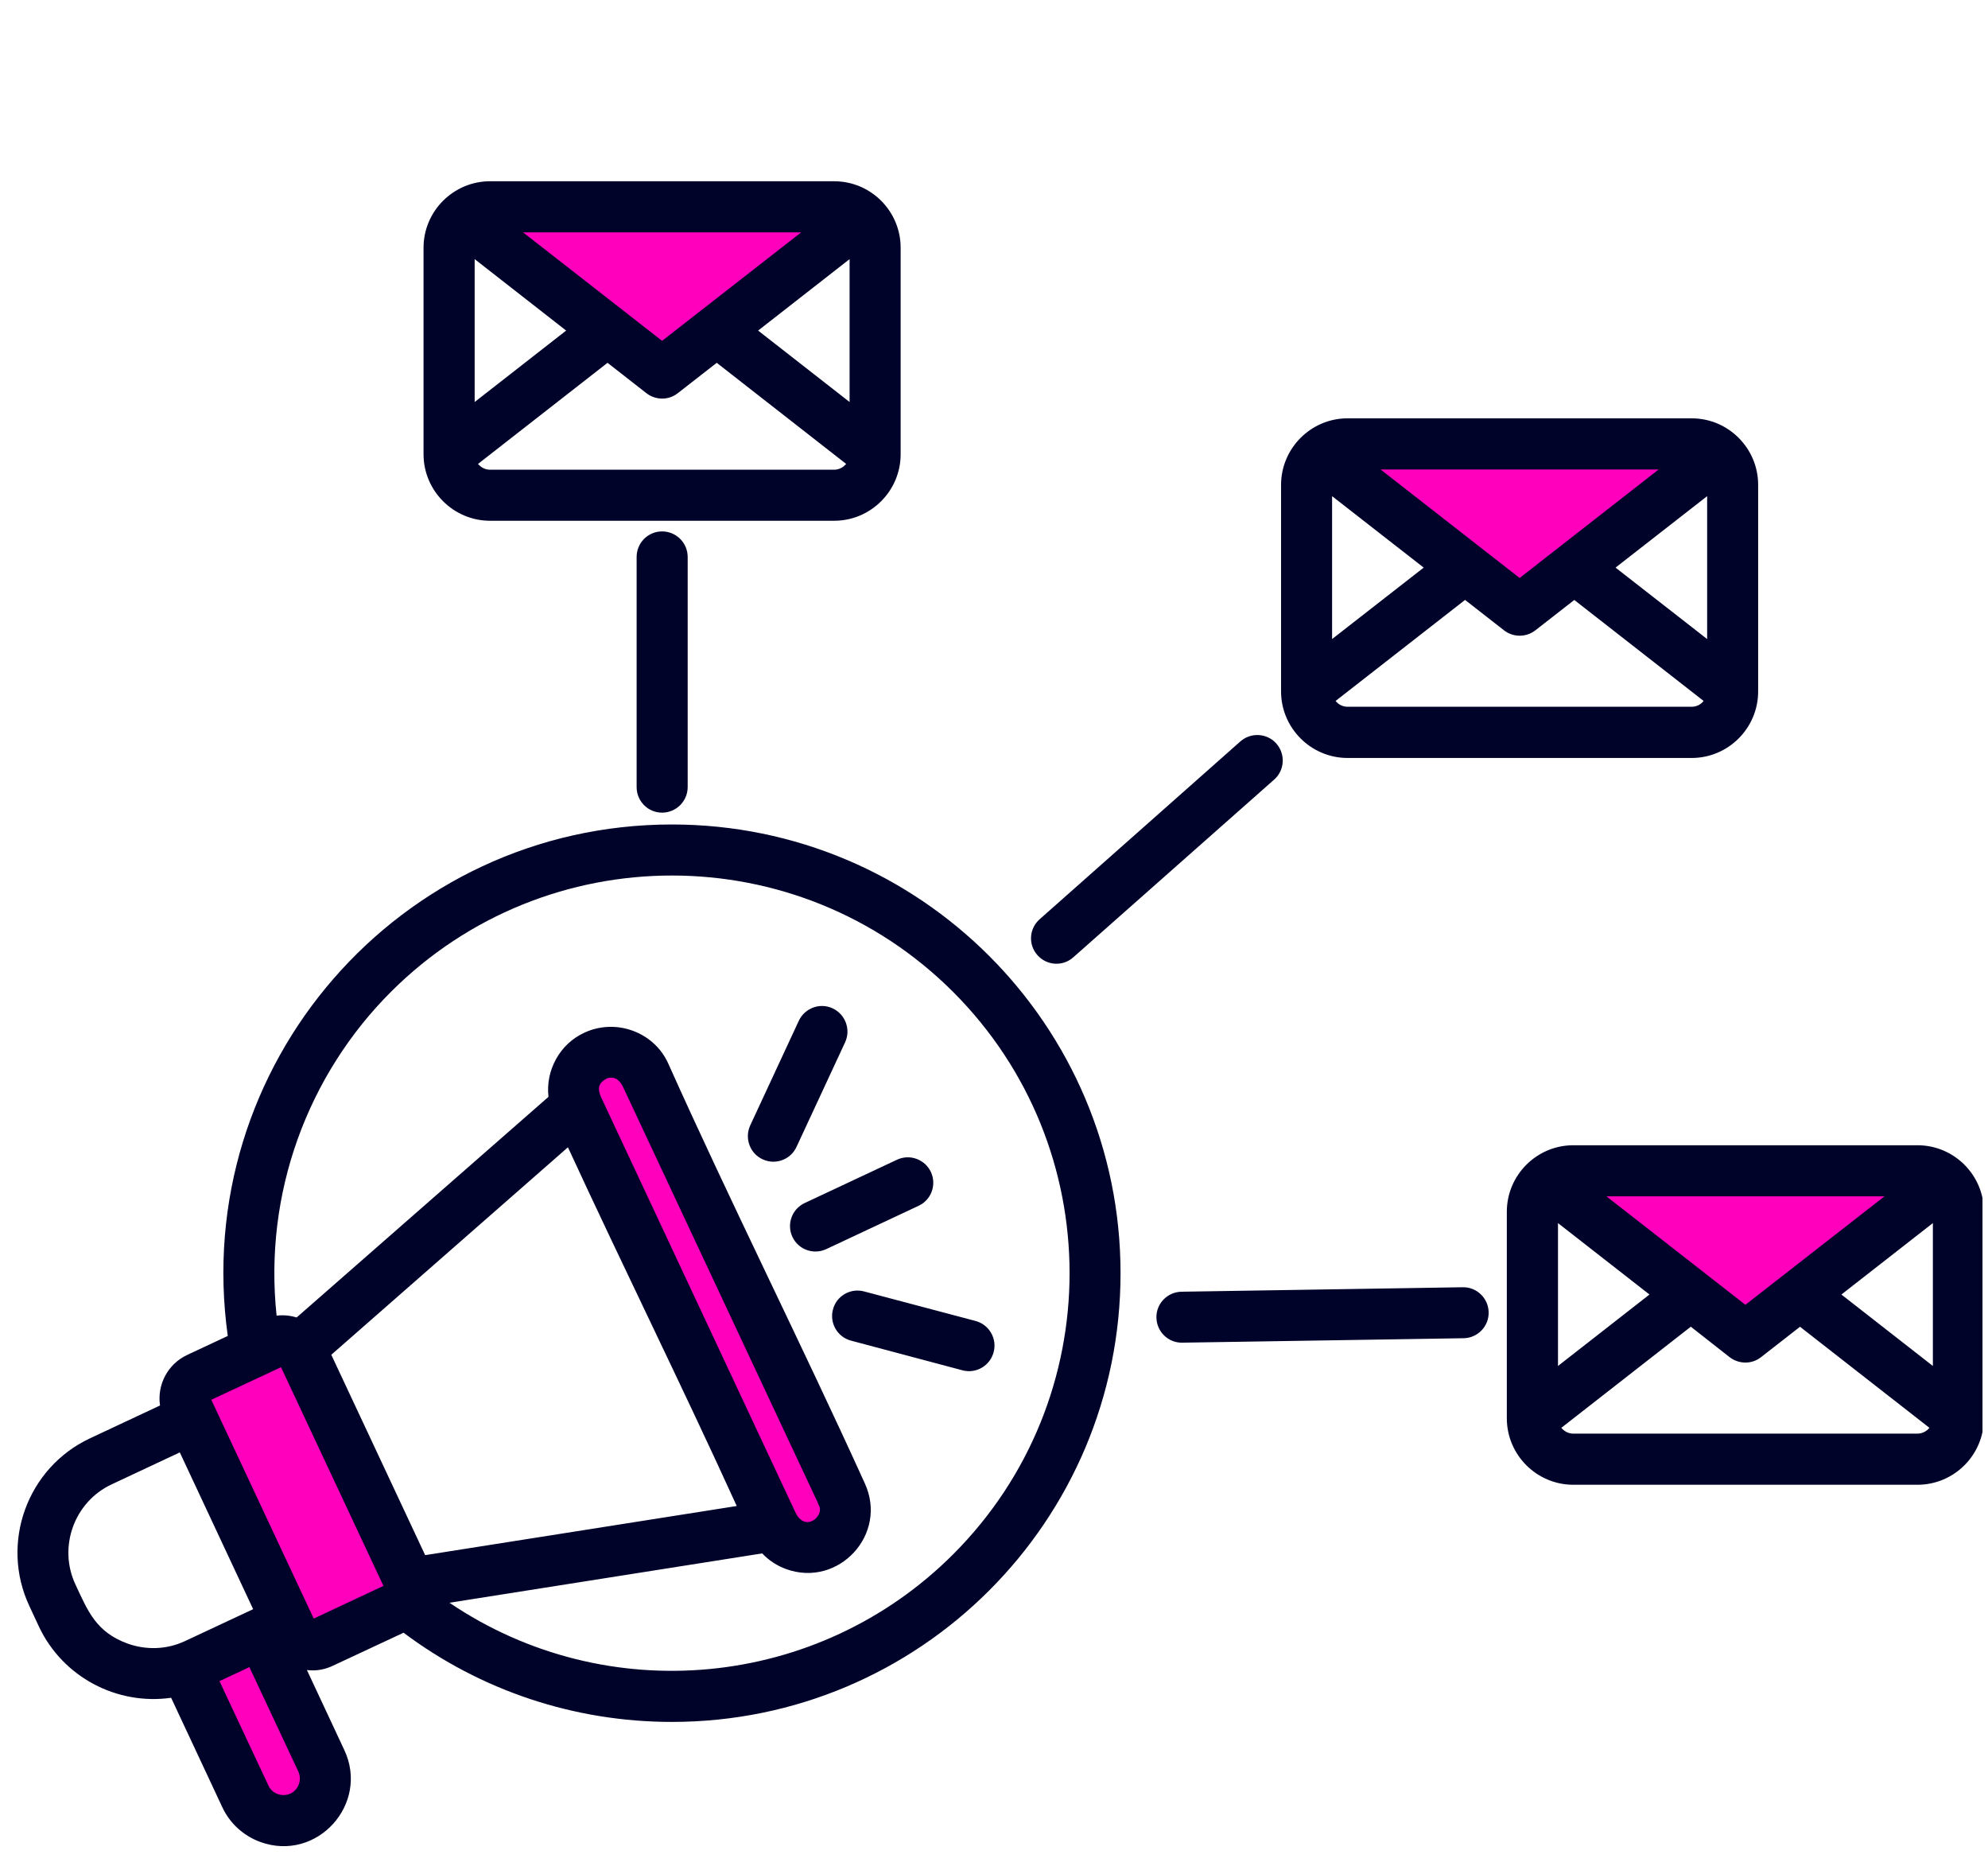 <svg xmlns="http://www.w3.org/2000/svg" xmlns:xlink="http://www.w3.org/1999/xlink" width="602" viewBox="0 0 451.5 423.75" height="565" preserveAspectRatio="xMidYMid meet"><defs><clipPath id="e3828fe2d9"><path d="M 3 41.074 L 450.25 41.074 L 450.25 420 L 3 420 Z M 3 41.074 " clip-rule="nonzero"></path></clipPath></defs><path fill="#ff00bd" d="M 111.293 46.965 L 189.445 46.965 C 191.832 46.965 194.016 47.875 195.691 49.371 L 186.371 56.633 L 150.359 84.715 L 114.348 56.633 L 105.059 49.371 C 106.711 47.875 108.906 46.965 111.293 46.965 Z M 111.293 46.965 " fill-opacity="1" fill-rule="evenodd"></path><path fill="#ff00bd" d="M 68.398 412.484 C 73.133 410.262 75.223 404.566 72.969 399.82 L 59.406 370.855 L 42.168 378.938 L 55.734 407.902 C 57.957 412.648 63.66 414.707 68.398 412.484 Z M 68.398 412.484 " fill-opacity="1" fill-rule="evenodd"></path><path fill="#ff00bd" d="M 61.93 304.922 L 44.965 312.871 C 42.391 314.078 41.289 317.172 42.5 319.723 L 66.281 370.527 C 67.488 373.098 70.582 374.23 73.133 373.02 L 90.102 365.074 C 92.672 363.867 93.773 360.801 92.594 358.219 L 68.785 307.418 C 67.574 304.836 64.512 303.742 61.93 304.922 Z M 61.93 304.922 " fill-opacity="1" fill-rule="evenodd"></path><path fill="#ff00bd" d="M 135.16 239.727 C 139.406 237.754 144.512 239.59 146.512 243.836 L 191.176 339.203 C 193.176 343.449 191.309 348.551 187.066 350.555 C 182.82 352.555 177.699 350.688 175.715 346.445 L 131.043 251.105 C 129.043 246.852 130.879 241.727 135.16 239.727 Z M 135.16 239.727 " fill-opacity="1" fill-rule="evenodd"></path><path fill="#ff00bd" d="M 306.043 100.793 L 384.195 100.793 C 386.586 100.793 388.77 101.723 390.441 103.23 L 381.121 110.488 L 345.129 138.586 L 309.117 110.492 L 299.828 103.23 C 301.473 101.723 303.668 100.793 306.043 100.793 Z M 306.043 100.793 " fill-opacity="1" fill-rule="evenodd"></path><path fill="#ff00bd" d="M 357.32 265.848 L 435.473 265.848 C 437.879 265.848 440.047 266.754 441.719 268.254 L 432.398 275.516 L 396.387 303.609 L 360.406 275.516 L 351.086 268.254 C 352.746 266.746 354.934 265.848 357.32 265.848 Z M 357.32 265.848 " fill-opacity="1" fill-rule="evenodd"></path><g clip-path="url(#e3828fe2d9)"><path fill="#000329" d="M 438.98 277.711 L 418.207 293.93 L 438.98 310.152 Z M 408.809 301.25 L 399.953 308.152 C 397.789 309.855 394.801 309.738 392.742 308.094 L 384.004 301.238 L 354.594 324.199 C 355.25 324.992 356.238 325.516 357.312 325.516 L 435.465 325.516 C 436.555 325.516 437.543 324.992 438.199 324.199 Z M 374.617 293.93 L 353.84 277.711 L 353.84 310.152 Z M 364.832 271.629 L 396.406 296.262 L 428 271.629 Z M 357.32 260.035 L 435.473 260.035 C 443.805 260.035 450.574 266.805 450.574 275.137 L 450.574 322.023 C 450.574 330.359 443.805 337.125 435.473 337.125 L 357.32 337.125 C 349.016 337.125 342.219 330.359 342.219 322.023 L 342.219 275.137 C 342.219 266.805 349.016 260.035 357.32 260.035 Z M 387.715 112.656 L 366.91 128.879 L 387.715 145.102 Z M 357.543 136.227 L 348.688 143.129 C 346.523 144.801 343.535 144.715 341.477 143.039 L 332.734 136.215 L 303.328 159.156 C 303.984 159.977 304.973 160.473 306.043 160.473 L 384.195 160.473 C 385.289 160.473 386.273 159.977 386.914 159.156 Z M 323.34 128.879 L 302.535 112.656 L 302.535 145.102 Z M 313.555 106.605 L 345.129 131.238 L 376.695 106.605 Z M 306.043 94.984 L 384.195 94.984 C 392.531 94.984 399.297 101.781 399.297 110.086 L 399.297 157 C 399.297 165.305 392.531 172.102 384.195 172.102 L 306.043 172.102 C 297.738 172.102 290.945 165.305 290.945 157 L 290.945 110.086 C 290.953 101.781 297.738 94.984 306.043 94.984 Z M 156.18 178.703 C 156.18 181.914 153.578 184.516 150.367 184.516 C 147.16 184.516 144.586 181.914 144.586 178.703 L 144.586 126.469 C 144.586 123.262 147.16 120.66 150.367 120.66 C 153.578 120.66 156.18 123.262 156.18 126.469 Z M 268.504 304.863 C 265.324 304.922 262.695 302.371 262.637 299.16 C 262.578 295.98 265.133 293.352 268.34 293.293 L 332.223 292.277 C 335.406 292.219 338.035 294.773 338.094 297.98 C 338.148 301.164 335.598 303.793 332.418 303.852 Z M 243.758 217.363 C 241.367 219.5 237.723 219.258 235.617 216.871 C 233.48 214.484 233.723 210.84 236.109 208.73 L 281.711 168.34 C 284.098 166.234 287.762 166.445 289.879 168.832 C 291.988 171.242 291.773 174.887 289.387 177.004 Z M 187.637 283.625 C 184.754 284.969 181.305 283.73 179.961 280.832 C 178.617 277.949 179.855 274.527 182.754 273.156 L 203.742 263.312 C 206.625 261.969 210.074 263.238 211.418 266.109 C 212.762 269.008 211.523 272.441 208.625 273.785 Z M 180.898 260.414 C 179.555 263.312 176.133 264.582 173.223 263.238 C 170.32 261.922 169.055 258.473 170.371 255.562 L 181.41 231.797 C 182.754 228.898 186.176 227.602 189.086 228.945 C 191.988 230.289 193.281 233.742 191.938 236.652 Z M 193.281 304.402 C 190.188 303.578 188.352 300.43 189.172 297.336 C 189.965 294.242 193.148 292.402 196.242 293.227 L 221.559 299.934 C 224.652 300.758 226.492 303.938 225.668 307 C 224.875 310.094 221.695 311.961 218.602 311.141 Z M 137.867 244.848 C 135.809 245.941 135.672 247.148 136.496 249.094 L 180.695 343.496 C 182.918 347.961 187.164 344.262 186.043 341.91 C 185.906 341.66 185.789 341.418 185.711 341.148 L 141.484 246.762 C 140.797 245.371 139.676 244.25 137.867 244.848 Z M 132.746 234.465 C 139.926 231.152 148.504 234.332 151.73 241.398 C 166.039 273.32 181.902 304.863 196.395 336.77 C 201.77 348.387 190.422 360.551 178.559 356.277 C 176.5 355.531 174.645 354.332 173.105 352.711 L 102.078 363.914 C 137.789 388.082 185.848 383.539 216.465 352.922 C 251.73 317.656 251.73 260.492 216.465 225.223 C 181.199 189.984 124.035 189.984 88.766 225.223 C 69.945 244.047 59.852 270.883 62.82 298.727 C 64.387 298.531 65.914 298.699 67.371 299.141 L 124.566 249.047 C 123.871 243.043 127.129 237.02 132.746 234.465 Z M 167.324 341.949 C 154.914 314.707 141.543 287.715 128.984 260.5 L 75.242 307.609 L 96.559 353.105 Z M 63.824 310.434 L 47.988 317.828 L 71.25 367.512 L 87.086 360.086 Z M 42.527 307.641 L 51.73 303.336 C 43.156 241.812 90.777 187.203 152.602 187.203 C 208.887 187.203 254.488 232.832 254.488 289.086 C 254.488 345.371 208.887 390.973 152.602 390.973 C 130.375 390.973 109.137 383.82 91.656 370.719 L 75.57 378.23 C 73.676 379.141 71.656 379.441 69.703 379.188 L 78.199 397.355 C 83.953 409.602 71.984 422.895 59.125 418.234 C 55.453 416.891 52.273 414.156 50.492 410.348 L 38.863 385.492 C 26.586 387.242 14.25 380.832 8.828 369.301 L 6.66 364.641 C -0.027 350.359 6.168 333.258 20.445 326.578 L 36.34 319.125 C 35.652 314.406 38.09 309.719 42.527 307.641 Z M 57.492 365.375 L 40.836 329.777 L 25.348 337.039 C 16.852 341.012 13.156 351.258 17.129 359.758 C 19.926 365.73 21.762 370.555 28.973 373.184 C 33.109 374.664 37.801 374.605 42.043 372.605 Z M 49.844 381.711 L 60.973 405.445 C 62.316 408.328 66.695 408.375 67.875 405.117 C 68.203 404.207 68.176 403.176 67.77 402.266 L 56.641 378.531 Z M 192.953 58.836 L 172.18 75.059 L 192.953 91.281 Z M 162.781 82.379 L 153.926 89.281 C 151.762 90.98 148.773 90.863 146.715 89.203 L 137.977 82.379 L 108.566 105.336 C 109.223 106.129 110.211 106.652 111.281 106.652 L 189.434 106.652 C 190.527 106.652 191.512 106.129 192.172 105.336 Z M 128.578 75.059 L 107.801 58.836 L 107.801 91.281 Z M 118.793 52.758 L 150.367 77.391 L 181.961 52.758 Z M 111.293 41.156 L 189.445 41.156 C 197.777 41.156 204.547 47.922 204.547 56.254 L 204.547 103.145 C 204.547 111.449 197.777 118.242 189.445 118.242 L 111.293 118.242 C 102.988 118.242 96.191 111.449 96.191 103.145 L 96.191 56.254 C 96.191 47.934 102.988 41.156 111.293 41.156 Z M 111.293 41.156 " fill-opacity="1" fill-rule="nonzero"></path></g></svg>